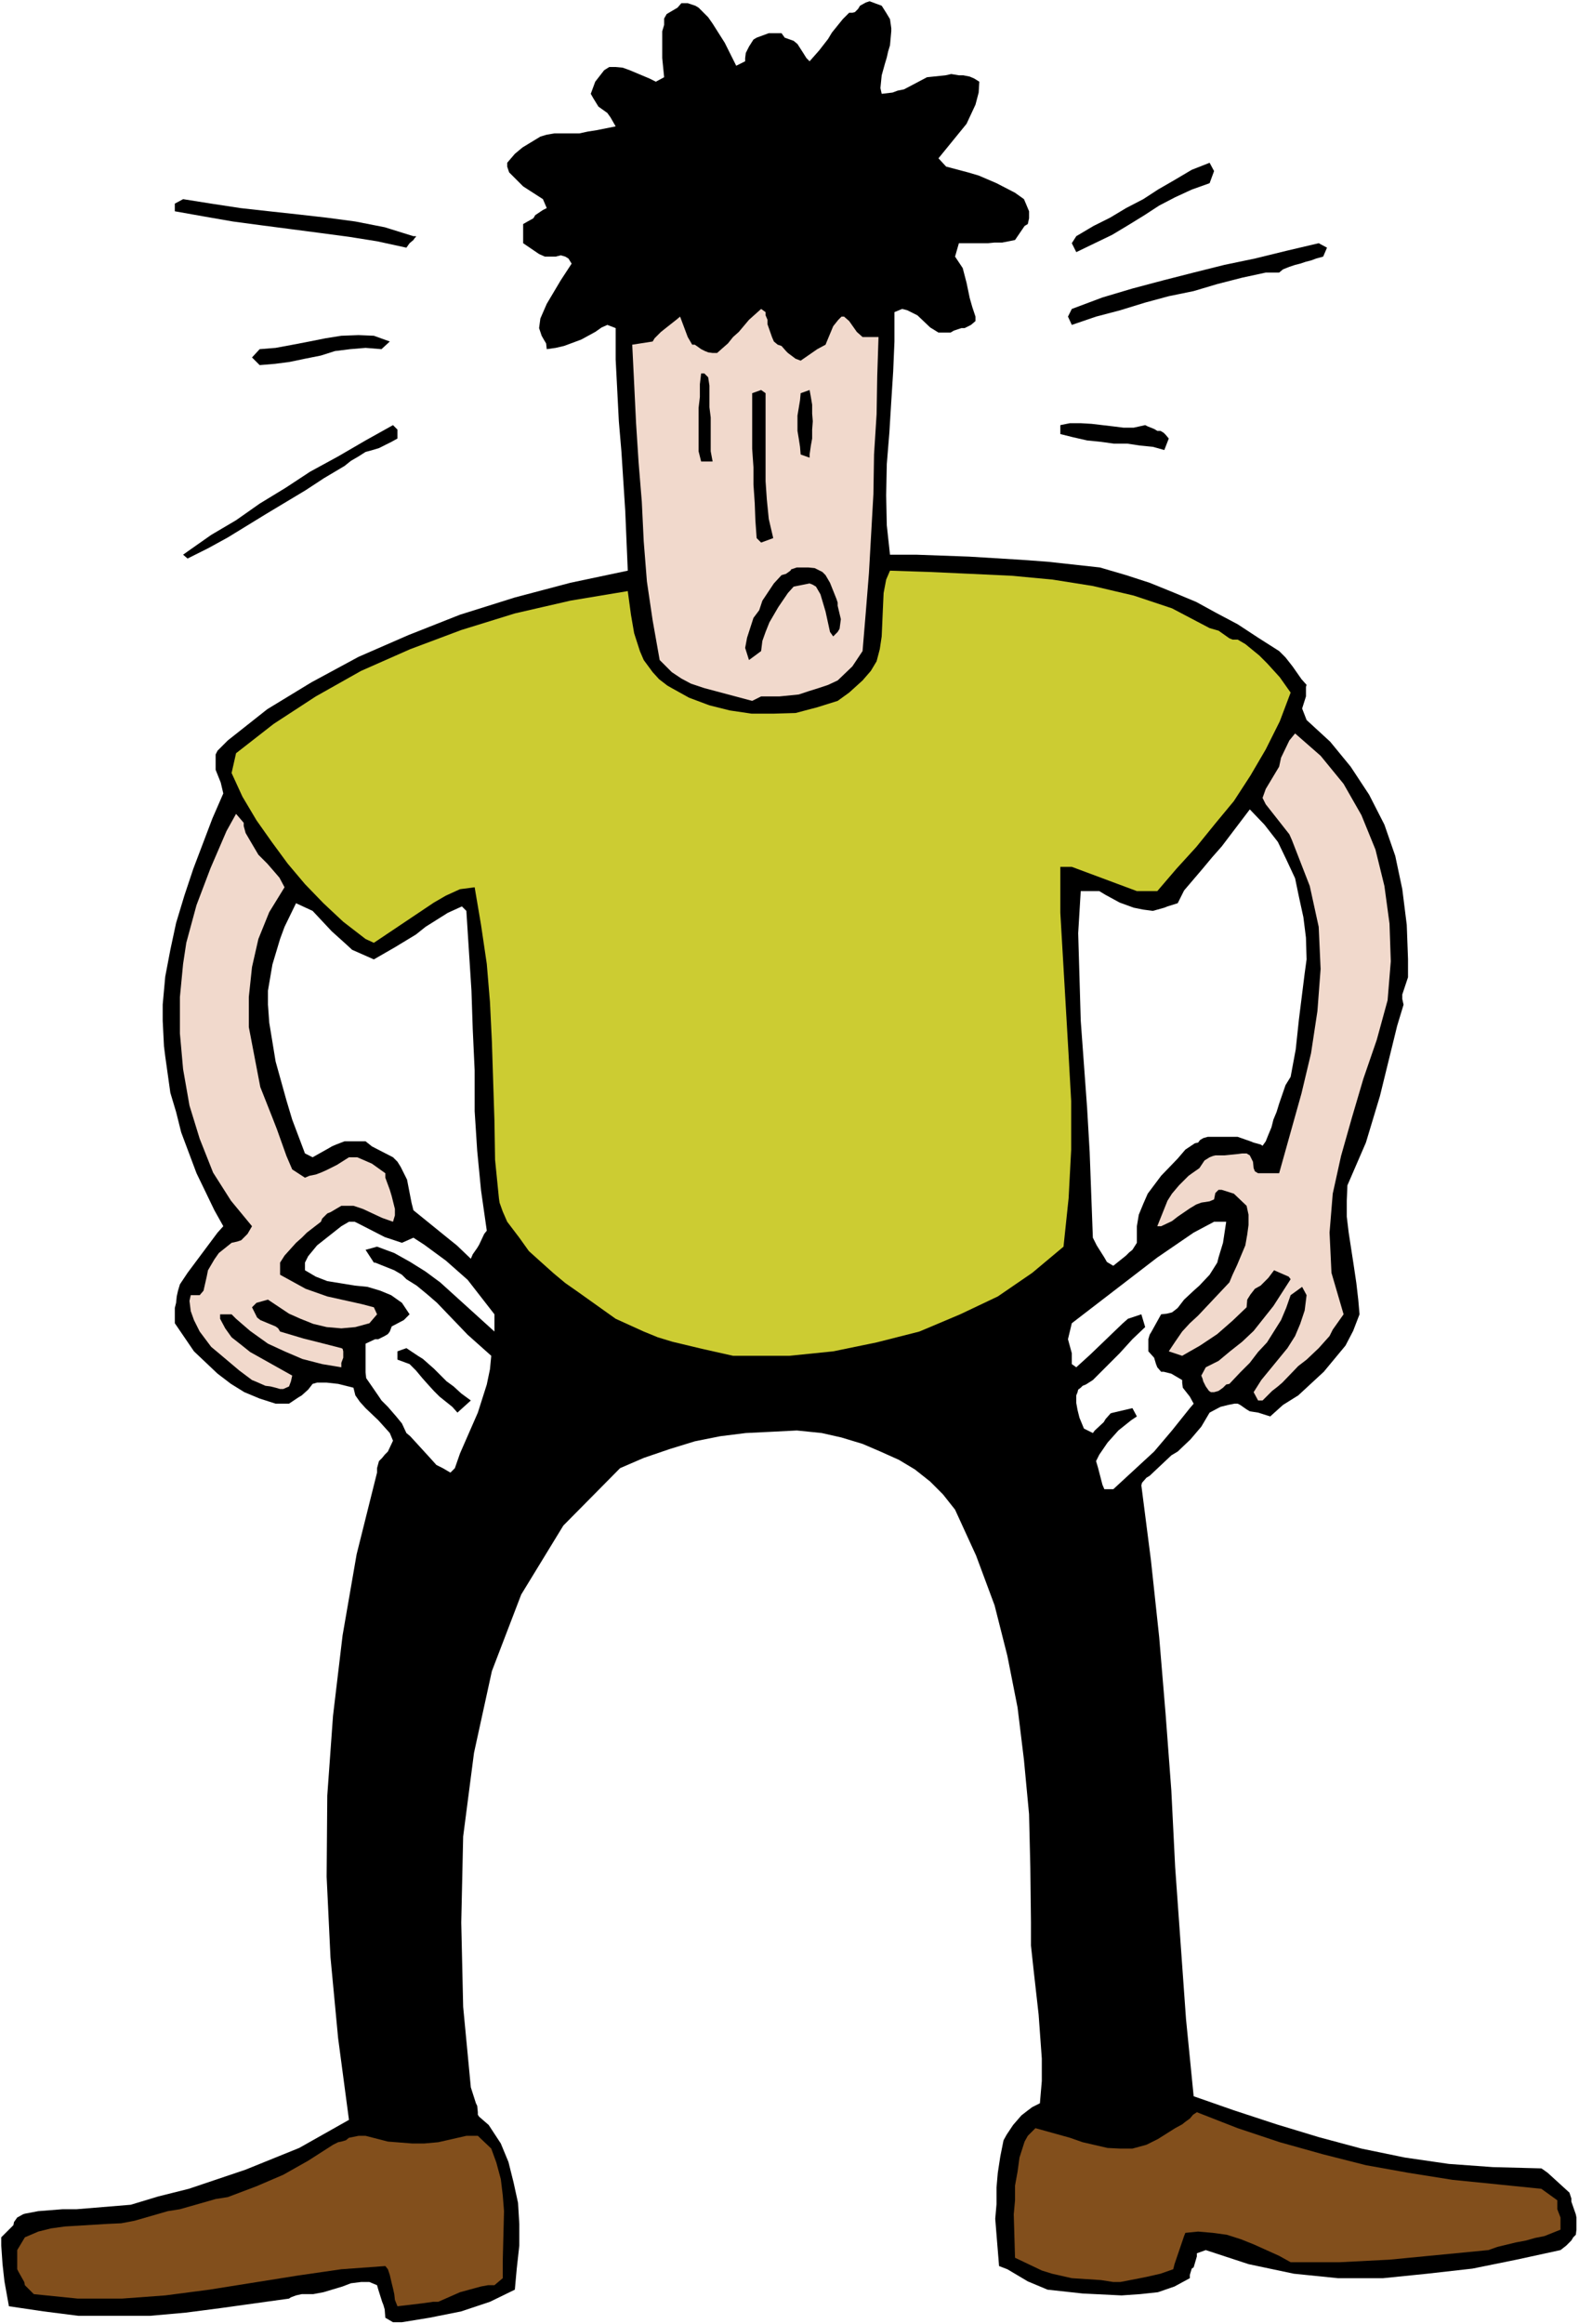 <?xml version="1.0" encoding="UTF-8" standalone="no"?>
<svg
   version="1.0"
   width="105.833mm"
   height="155.668mm"
   id="svg23"
   sodipodi:docname="Empty Pockets 4.wmf"
   xmlns:inkscape="http://www.inkscape.org/namespaces/inkscape"
   xmlns:sodipodi="http://sodipodi.sourceforge.net/DTD/sodipodi-0.dtd"
   xmlns="http://www.w3.org/2000/svg"
   xmlns:svg="http://www.w3.org/2000/svg">
  <rect width="100%" height="100%" fill="#808080" stroke="none"/>
  <sodipodi:namedview
     id="namedview23"
     pagecolor="#ffffff"
     bordercolor="#000000"
     borderopacity="0.25"
     inkscape:showpageshadow="2"
     inkscape:pageopacity="0.0"
     inkscape:pagecheckerboard="0"
     inkscape:deskcolor="#d1d1d1"
     inkscape:document-units="mm" />
  <defs
     id="defs1">
    <pattern
       id="WMFhbasepattern"
       patternUnits="userSpaceOnUse"
       width="6"
       height="6"
       x="0"
       y="0" />
  </defs>
  <path
     style="fill:#ffffff;fill-opacity:1;fill-rule:evenodd;stroke:none"
     d="M 0,588.353 H 400 V 0 H 0 Z"
     id="path1" />
  <path
     style="fill:#000000;fill-opacity:1;fill-rule:evenodd;stroke:none"
     d="M 356.687,242.871 H 330.99 l -0.162,-5.494 -0.646,-5.171 -1.131,-5.171 -0.97,-4.686 -2.263,-4.848 -2.101,-4.363 -3.394,-4.363 -3.717,-3.878 -7.111,9.372 -2.424,2.747 -2.424,2.909 -4.687,5.494 -1.616,3.232 -2.586,0.808 -0.808,0.323 -2.909,0.808 -2.424,-0.323 -2.424,-0.485 -3.556,-1.293 -3.556,-1.939 -1.616,-0.97 h -1.616 -3.071 l -0.646,10.665 0.323,10.988 0.323,11.15 1.616,22.138 0.646,11.15 0.808,21.653 0.97,1.939 1.939,3.07 0.646,1.131 1.616,0.97 3.232,-2.585 0.808,-0.808 0.808,-0.646 1.131,-1.778 v -4.201 l 0.485,-2.909 1.131,-2.747 1.131,-2.585 3.394,-4.525 4.202,-4.363 1.939,-2.262 2.424,-1.616 0.808,-0.162 0.485,-0.646 0.808,-0.485 1.131,-0.323 h 7.596 l 3.232,1.131 0.808,0.323 1.778,0.485 0.485,0.323 0.808,-1.131 0.646,-1.616 0.808,-1.939 0.485,-1.939 0.808,-1.939 0.646,-2.101 1.616,-4.686 1.293,-2.101 1.293,-6.948 0.808,-7.595 1.455,-11.635 0.485,-3.555 h 25.697 v 3.232 0.485 0.808 l -1.131,3.393 -0.323,0.97 v 1.131 l 0.323,1.454 -1.616,5.333 -4.364,17.775 -3.556,11.796 -4.687,10.827 -0.162,3.878 v 4.04 l 0.485,4.04 1.293,8.403 0.646,4.363 0.485,4.201 0.323,3.717 -1.616,4.201 -1.939,3.717 -5.495,6.625 -6.465,5.979 -3.879,2.424 -3.232,2.909 -3.071,-0.97 -2.101,-0.323 -0.808,-0.485 -1.616,-1.131 -0.646,-0.323 h -0.808 l -1.616,0.323 -1.939,0.485 -2.747,1.454 -2.101,3.555 -2.747,3.232 -3.232,3.07 -1.616,0.97 -5.495,5.171 -0.808,0.485 -1.131,1.293 -0.162,0.646 2.424,18.906 2.101,19.553 1.616,19.391 1.455,19.391 0.97,19.391 2.747,38.459 1.939,19.553 10.182,3.555 10.828,3.555 10.667,3.232 10.828,2.909 10.99,2.262 11.152,1.616 11.152,0.808 12.283,0.323 0.485,0.323 1.131,0.808 5.495,5.009 0.485,1.454 v 0.808 l 1.131,3.232 0.162,0.808 v 3.07 l -0.162,1.293 -0.646,0.646 -0.485,0.808 -1.293,1.293 -1.455,1.131 -11.152,2.424 -11.152,2.262 -11.475,1.293 -11.152,1.131 h -11.475 l -11.152,-1.131 -11.475,-2.424 -10.828,-3.555 -2.263,0.808 v 0.808 l -0.808,2.747 -0.485,0.323 -0.485,1.616 v 0.808 l -3.879,2.101 -4.202,1.454 -4.525,0.485 -4.687,0.323 -9.859,-0.485 -8.889,-0.97 -5.01,-2.101 -5.172,-3.07 -2.101,-0.808 -0.646,-7.918 -0.323,-4.04 0.323,-3.717 v -4.201 l 0.323,-3.717 0.646,-4.201 0.808,-4.04 0.808,-1.454 1.616,-2.424 2.101,-2.424 1.455,-1.131 1.293,-0.97 1.939,-0.97 0.485,-5.656 v -5.656 l -0.808,-11.15 -1.293,-11.473 -0.646,-5.979 v -5.979 l -0.162,-13.735 -0.323,-13.574 -1.293,-13.735 -1.616,-13.25 -2.586,-13.089 -3.232,-12.766 -4.687,-12.604 -5.333,-11.635 -3.071,-3.878 -3.232,-3.232 -3.879,-3.07 -4.04,-2.424 -4.687,-2.101 -4.525,-1.939 -5.333,-1.616 -5.01,-1.131 -6.303,-0.646 -6.303,0.323 -6.626,0.323 -6.465,0.808 -6.465,1.293 -6.303,1.939 -6.626,2.262 -5.98,2.585 -14.384,14.543 -10.667,17.452 -7.434,19.391 -4.525,20.684 -2.747,21.168 -0.485,21.815 0.485,21.33 1.939,20.36 1.293,4.04 0.323,0.646 0.162,1.616 v 0.646 l 0.323,0.485 2.424,2.101 3.071,4.686 1.939,4.686 1.293,5.171 1.131,5.171 0.323,5.332 v 5.494 l -0.646,5.817 -0.485,5.333 -6.303,3.07 -7.273,2.424 -8.081,1.616 -6.949,1.131 h -2.263 l -1.939,-1.131 -0.162,-2.101 -0.323,-1.131 -0.323,-0.808 -0.97,-3.07 -0.323,-1.131 -1.939,-0.808 h -2.101 l -2.586,0.323 -2.101,0.808 -4.848,1.454 -2.586,0.485 h -2.909 l -1.455,0.323 -1.293,0.485 -0.485,0.323 -17.455,2.424 -8.727,1.131 -9.051,0.808 h -9.051 -9.051 l -8.889,-1.131 -8.727,-1.293 -1.131,-6.302 -0.485,-4.363 -0.323,-4.686 v -2.101 l 3.071,-3.07 0.162,-0.808 0.808,-1.131 1.455,-0.808 0.485,-0.162 3.394,-0.646 6.141,-0.485 h 3.556 l 13.737,-1.131 6.949,-2.101 7.758,-1.939 14.384,-4.848 6.788,-2.747 6.788,-2.747 6.303,-3.555 6.303,-3.555 -2.747,-20.684 -1.939,-20.522 -0.97,-20.36 0.162,-20.522 1.455,-20.199 2.424,-20.36 3.556,-20.522 5.172,-20.684 v -1.131 L 96,369.882 l 0.808,-0.808 0.646,-0.808 0.808,-0.808 1.293,-2.747 -0.808,-1.939 -2.909,-3.232 -3.232,-3.07 -1.455,-1.616 -1.131,-1.616 -0.485,-1.939 -3.879,-0.97 -2.909,-0.323 h -2.424 l -1.131,0.323 -1.131,1.454 -1.616,1.454 -0.808,0.485 -2.424,1.616 h -3.394 l -4.04,-1.293 -3.879,-1.616 -3.394,-2.101 -3.394,-2.585 -2.909,-2.747 -3.071,-2.909 -2.424,-3.555 -2.424,-3.555 v -3.878 l 0.323,-1.293 0.162,-1.616 0.323,-1.454 0.485,-1.616 1.939,-2.909 7.596,-10.18 1.455,-1.616 -2.263,-4.04 -2.101,-4.363 -2.424,-5.009 -3.879,-10.342 -1.293,-5.171 -1.455,-4.848 -1.293,-9.211 -0.323,-2.585 -0.323,-6.464 v -4.04 h 26.667 l 0.323,4.525 1.616,9.857 2.747,9.857 1.455,4.848 3.232,8.564 1.939,0.97 4.04,-2.262 0.808,-0.485 1.131,-0.485 2.101,-0.808 h 5.333 l 1.616,1.293 5.333,2.747 1.131,1.131 0.808,1.293 1.616,3.232 1.131,5.817 0.485,1.939 9.374,7.595 1.616,1.293 3.556,3.393 0.485,-1.131 1.131,-1.616 0.485,-0.808 1.293,-2.747 0.646,-0.808 -1.455,-10.18 -0.97,-10.019 -0.646,-10.019 V 270.988 l -0.485,-10.503 -0.323,-9.695 -1.293,-20.199 -1.131,-1.131 -3.556,1.616 -5.657,3.555 -2.424,1.939 -5.333,3.232 -5.333,3.07 -5.495,-2.424 -1.939,-1.778 -3.232,-2.909 -4.848,-5.171 -4.202,-1.939 -2.909,5.979 -1.131,3.07 -1.939,6.464 -1.131,6.625 v 3.555 H 41.212 l 0.646,-7.11 1.293,-6.787 1.455,-6.787 2.101,-6.948 2.263,-6.787 4.848,-12.766 2.747,-6.302 -0.646,-2.747 -1.293,-3.232 v -3.878 l 0.485,-0.97 1.455,-1.454 1.131,-1.131 10.02,-7.918 11.152,-6.787 11.96,-6.464 12.606,-5.494 13.091,-5.171 13.899,-4.363 14.061,-3.717 14.545,-3.07 -0.646,-15.19 -0.97,-15.028 -0.646,-7.595 -0.808,-15.674 v -7.918 l -2.101,-0.808 -1.455,0.646 -1.616,1.131 -3.556,1.939 -4.364,1.616 -2.101,0.485 -2.263,0.323 -0.162,-1.454 -0.485,-0.808 -0.646,-1.131 -0.646,-1.939 0.323,-2.424 1.616,-3.717 3.556,-5.979 2.747,-4.201 L 144,65.444 l -0.808,-0.485 -1.131,-0.323 -1.293,0.323 h -2.747 l -1.455,-0.646 -4.04,-2.747 v -4.848 l 1.131,-0.646 1.455,-0.808 0.485,-0.808 1.939,-1.293 0.97,-0.485 -0.97,-2.262 -5.01,-3.232 -2.424,-2.424 -1.131,-1.131 -0.485,-1.454 v -0.97 l 1.939,-2.262 1.939,-1.616 4.525,-2.747 1.616,-0.485 1.939,-0.323 h 6.303 l 2.263,-0.485 2.101,-0.323 4.848,-0.97 -1.293,-2.262 -0.808,-1.131 -2.263,-1.616 -1.293,-2.101 -0.646,-1.131 1.131,-3.07 2.263,-2.909 1.293,-0.808 h 1.616 l 1.778,0.162 1.778,0.646 5.01,2.101 1.616,0.808 2.101,-1.131 -0.485,-4.848 V 9.534 7.918 l 0.485,-1.616 V 4.686 l 0.646,-1.131 2.747,-1.616 0.97,-1.131 h 0.808 0.808 l 1.939,0.646 0.808,0.485 2.424,2.424 1.131,1.616 3.071,4.848 1.939,3.878 0.97,1.939 2.263,-1.131 v -0.808 l 0.162,-1.293 0.808,-1.616 1.131,-1.778 0.808,-0.485 3.071,-1.131 h 3.232 l 0.808,1.131 2.263,0.808 0.97,0.808 1.455,2.262 0.808,1.293 0.808,0.808 2.424,-2.747 2.263,-2.909 0.97,-1.616 2.747,-3.393 1.616,-1.616 h 0.808 l 0.646,-0.162 0.808,-0.808 0.485,-0.808 1.455,-0.808 0.97,-0.323 3.071,1.131 1.131,1.778 0.97,1.616 0.323,2.262 v 0.808 l -0.323,3.555 -0.485,1.616 -0.323,1.454 -0.485,1.616 -0.808,2.909 -0.323,3.232 0.323,1.454 2.747,-0.323 1.293,-0.485 1.616,-0.323 3.071,-1.616 2.747,-1.454 4.687,-0.485 1.455,-0.323 1.939,0.323 h 1.131 l 1.616,0.323 1.131,0.485 1.293,0.808 -0.162,2.747 -0.808,3.07 -2.263,4.848 -7.111,8.726 1.939,2.101 5.495,1.454 2.747,0.808 4.525,1.939 4.687,2.424 2.263,1.616 0.485,1.131 0.808,1.939 v 0.808 0.97 l -0.323,1.454 -0.808,0.485 -2.424,3.555 -3.232,0.646 h -1.939 l -1.616,0.162 h -5.495 -1.939 l -0.97,3.393 1.939,2.909 0.97,3.717 0.808,3.878 0.646,2.262 0.808,2.424 v 1.131 l -1.131,0.97 -1.616,0.808 h -0.808 l -1.939,0.646 -0.808,0.485 h -3.071 l -2.101,-1.293 -3.232,-3.07 -2.586,-1.293 -1.293,-0.323 -1.939,0.808 v 7.433 l -0.323,7.595 -0.485,7.595 -0.485,7.918 -0.646,7.918 -0.162,7.918 0.162,7.595 0.808,7.433 h 6.626 l 13.414,0.485 13.253,0.808 6.626,0.485 13.253,1.454 6.626,1.939 5.98,1.939 5.98,2.424 5.818,2.424 5.01,2.747 5.495,2.909 5.172,3.393 5.333,3.393 1.616,1.616 1.778,2.262 2.263,3.232 1.293,1.454 -0.162,0.485 v 2.424 l -0.97,3.07 1.131,2.909 5.98,5.494 5.172,6.302 4.687,7.11 3.879,7.595 2.747,7.918 1.778,8.403 1.131,9.049 z"
     id="path2" />
  <path
     style="fill:#824f1c;fill-opacity:1;fill-rule:evenodd;stroke:none"
     d="m 100.687,583.829 -0.646,-1.616 -0.162,-1.454 -0.323,-1.454 -0.323,-1.293 -0.485,-2.101 -0.485,-1.454 -0.646,-0.808 -11.152,0.808 -11.152,1.616 -22.303,3.555 -11.152,1.454 -10.99,0.808 H 19.717 L 8.566,580.758 6.303,578.496 6.141,577.688 4.687,575.103 4.364,574.456 v -4.848 l 1.939,-3.232 3.394,-1.454 3.232,-0.808 3.556,-0.485 10.667,-0.646 3.556,-0.162 3.394,-0.646 8.404,-2.424 3.071,-0.485 9.051,-2.585 3.071,-0.485 7.273,-2.747 6.788,-2.909 6.303,-3.555 6.303,-4.04 1.293,-0.646 0.808,-0.162 1.131,-0.323 0.808,-0.646 2.424,-0.485 h 1.778 l 5.657,1.454 6.141,0.485 h 3.071 l 3.556,-0.323 7.111,-1.616 h 2.909 l 3.394,3.232 1.293,3.555 1.131,4.201 0.485,4.04 0.323,4.04 -0.323,12.604 v 4.363 l -2.101,1.778 h -1.616 l -1.778,0.323 -5.333,1.454 -5.495,2.424 h -1.293 l -2.263,0.323 -1.293,0.162 z"
     id="path3" />
  <path
     style="fill:#824f1c;fill-opacity:1;fill-rule:evenodd;stroke:none"
     d="m 282.02,577.688 -3.071,-0.485 -7.434,-0.485 -5.01,-1.131 -2.586,-0.808 -6.788,-3.232 -0.323,-10.988 0.323,-3.555 v -3.717 l 0.646,-3.555 0.485,-3.555 1.293,-4.04 0.808,-1.454 1.939,-1.939 8.727,2.424 3.232,1.131 6.303,1.454 3.232,0.162 h 3.071 l 3.556,-0.97 2.909,-1.454 4.364,-2.747 1.778,-0.97 0.808,-0.646 1.131,-0.808 0.808,-0.97 0.97,-0.646 10.343,4.04 10.667,3.555 10.99,3.07 10.828,2.747 10.828,1.939 11.152,1.778 11.313,1.131 11.152,1.131 4.04,2.909 v 2.262 l 0.808,2.101 v 3.07 l -4.04,1.616 -2.424,0.485 -2.263,0.646 -2.586,0.485 -4.687,1.131 -2.263,0.808 -25.051,2.424 -12.606,0.646 h -6.141 -6.303 l -2.909,-1.616 -6.465,-2.909 -3.232,-1.293 -3.556,-1.131 -3.556,-0.485 -3.717,-0.323 -3.232,0.323 -0.323,0.808 -2.424,7.11 -0.323,1.293 -3.232,1.131 -3.556,0.808 -1.616,0.323 -5.01,0.97 z"
     id="path4" />
  <path
     style="fill:#000000;fill-opacity:1;fill-rule:evenodd;stroke:none"
     d="m 278.626,539.553 -2.909,-0.808 -1.455,-0.485 -1.293,-0.323 -2.747,-1.616 -2.747,-1.616 -0.97,-16.159 -1.131,-31.51 -0.323,-16.159 -1.131,-15.998 -1.293,-15.998 -2.263,-16.159 -3.232,-16.159 -2.101,-6.14 -2.263,-6.14 -2.424,-5.656 -2.424,-5.494 -3.232,-5.171 -3.717,-4.363 -4.202,-3.717 -5.172,-3.07 -10.182,-4.686 -4.525,-1.778 -2.586,-0.808 -7.919,-0.97 -7.758,-0.162 h -8.242 l -8.242,0.808 -7.919,1.293 -7.919,2.262 -7.596,3.07 -6.788,4.04 -13.091,12.443 -9.535,14.705 -6.788,16.482 -4.364,17.29 -2.747,18.098 -1.616,18.26 -0.646,18.26 -0.162,17.452 1.939,20.199 0.97,13.574 -1.778,1.131 -2.586,0.162 h -2.424 -2.424 -2.424 l -2.424,-0.485 -7.111,-0.808 -2.747,-6.302 -1.616,-6.787 -1.455,-6.787 -1.131,-14.22 -0.162,-7.11 -0.646,-7.272 -0.485,-6.787 v -14.543 -14.22 l 0.485,-14.382 1.455,-14.543 1.939,-13.897 2.909,-13.735 3.879,-13.412 5.818,-12.766 0.808,0.162 2.101,1.454 3.879,3.555 1.293,0.97 v 1.939 l -0.485,0.646 -1.455,0.485 -1.293,0.323 -0.808,0.808 -1.131,1.939 2.909,0.97 3.394,-0.97 4.04,-5.494 4.04,-5.817 3.394,-6.625 2.747,-7.272 2.101,-7.918 1.131,-7.595 0.162,-8.08 -0.485,-7.595 -0.323,-0.646 -0.485,-0.485 h -0.808 -0.646 l -1.778,-0.646 -0.646,-0.485 -0.162,-0.808 v -5.494 l 0.162,-1.293 0.323,-0.646 1.455,-0.646 h 0.97 l 7.758,8.403 8.566,7.272 9.697,5.979 10.343,5.009 10.828,3.555 11.475,1.778 11.96,0.808 12.283,-0.162 9.05,-1.939 9.051,-1.939 8.404,-2.747 8.081,-3.232 7.919,-4.04 7.434,-4.363 7.111,-5.171 6.465,-6.302 1.616,1.131 0.808,1.616 0.323,1.616 v 1.131 l 0.323,0.808 -2.263,1.939 -0.808,1.293 -0.808,0.646 -1.131,0.485 -1.293,0.808 -4.04,-3.232 -0.97,2.747 -0.485,2.909 -0.162,2.747 0.485,2.909 0.808,9.534 0.323,3.717 1.293,4.201 5.172,18.583 1.616,4.686 1.939,4.363 2.101,4.04 3.394,2.262 0.485,-1.131 0.485,-1.131 0.323,-2.424 v -1.454 -0.97 l 0.485,-0.808 1.131,-0.323 1.939,0.808 0.646,7.433 2.101,21.33 0.485,7.272 1.131,14.543 0.808,7.756 0.323,12.281 2.424,35.712 0.485,11.473 0.485,11.635 0.323,11.473 v 11.635 l -2.909,3.07 -4.04,2.101 -1.455,0.646 -3.071,0.485 h -1.293 l -1.293,-0.323 z"
     id="path5" />
  <path
     style="fill:#ffffff;fill-opacity:1;fill-rule:evenodd;stroke:none"
     d="m 279.758,376.992 -0.485,-1.131 -1.131,-4.363 -0.485,-1.616 0.808,-1.616 2.101,-3.07 2.747,-3.07 3.232,-2.585 1.455,-0.97 -1.131,-2.101 -4.848,1.131 -0.646,0.162 -1.293,1.454 -0.485,0.808 -2.263,2.101 -0.485,0.646 -2.263,-1.131 -1.131,-2.747 -0.485,-1.939 -0.323,-1.778 v -1.939 l 0.323,-0.808 0.162,-0.646 0.646,-0.485 0.485,-0.485 0.808,-0.323 1.778,-1.131 6.788,-6.787 3.232,-3.555 3.232,-3.07 -0.97,-3.232 -3.394,1.131 -1.293,1.131 -8.242,7.918 -3.556,3.232 -1.131,-0.808 v -1.616 -1.131 l -0.97,-3.555 0.97,-4.04 21.657,-16.644 9.212,-6.302 5.172,-2.747 h 3.071 l -0.808,5.333 -1.131,3.717 -0.323,1.293 -1.939,3.07 -2.586,2.747 -1.455,1.293 -2.424,2.262 -1.616,2.101 -0.808,0.646 -0.646,0.485 -1.293,0.323 -1.455,0.162 -2.424,4.363 -0.485,0.808 -0.323,1.131 v 3.07 l 1.455,1.616 0.485,1.616 0.323,0.808 0.97,1.131 h 0.646 l 1.939,0.485 2.747,1.616 v 0.646 l 0.162,1.293 1.778,2.262 0.97,1.778 -0.97,1.131 -4.525,5.656 -4.525,5.332 -10.343,9.534 z"
     id="path6" />
  <path
     style="fill:#ffffff;fill-opacity:1;fill-rule:evenodd;stroke:none"
     d="m 114.101,372.791 -1.939,-1.131 -1.616,-0.808 -1.455,-1.616 -5.172,-5.656 -0.97,-0.808 -1.131,-2.424 -1.455,-1.778 -2.101,-2.424 -1.616,-1.616 L 96,353.561 l -1.778,-2.585 -1.455,-2.101 -0.162,-1.454 v -7.272 l 2.424,-1.131 h 0.808 l 1.616,-0.808 0.808,-0.485 0.485,-0.646 0.485,-1.293 3.071,-1.616 1.455,-1.454 -1.939,-2.909 -2.747,-1.939 -2.747,-1.131 -3.232,-0.97 -3.232,-0.323 -6.949,-1.131 L 80,323.182 77.253,321.566 v -1.939 l 0.808,-1.616 2.263,-2.747 6.141,-4.848 1.939,-1.131 h 1.455 l 1.293,0.646 6.303,3.232 4.364,1.454 2.909,-1.293 2.747,1.778 5.495,4.04 5.495,4.848 4.525,5.817 2.263,2.909 v 4.363 l -10.343,-9.372 -3.394,-3.07 -3.717,-2.747 -3.879,-2.424 -4.04,-2.262 -4.364,-1.616 -2.909,0.808 2.101,3.232 h 0.323 l 1.616,0.646 3.232,1.293 1.939,1.131 1.131,1.131 2.586,1.616 2.747,2.262 2.424,2.101 7.758,8.08 5.98,5.332 -0.323,3.393 -0.808,3.878 -2.263,7.11 -4.525,10.342 -1.293,3.717 z"
     id="path7" />
  <path
     style="fill:#000000;fill-opacity:1;fill-rule:evenodd;stroke:none"
     d="m 115.879,357.601 -1.293,-1.454 -1.616,-1.293 -1.616,-1.293 -1.455,-1.454 -1.616,-1.778 -1.293,-1.454 -1.616,-1.939 -1.616,-1.616 -3.071,-1.131 v -2.101 l 2.263,-0.808 2.909,1.939 1.293,0.808 1.455,1.293 1.293,1.131 1.616,1.616 1.616,1.616 1.778,1.293 1.939,1.778 2.424,1.778 z"
     id="path8" />
  <path
     style="fill:#f1d9cc;fill-opacity:1;fill-rule:evenodd;stroke:none"
     d="m 318.707,354.531 -1.131,-2.101 1.939,-3.07 6.626,-8.08 1.939,-3.07 1.293,-3.07 1.131,-3.393 0.485,-3.878 -1.131,-2.101 -2.909,2.101 -1.131,3.232 -1.293,3.07 -3.556,5.656 -2.263,2.424 -2.101,2.747 -2.424,2.424 -2.747,2.909 -0.808,0.162 -0.808,0.808 -1.131,0.808 -1.131,0.323 h -0.808 l -0.485,-0.323 -0.808,-1.131 -0.323,-0.646 -0.323,-0.646 -0.162,-0.646 -0.323,-0.808 1.131,-2.101 3.232,-1.616 2.909,-2.424 3.071,-2.424 2.909,-2.747 5.01,-6.302 4.364,-6.787 -0.485,-0.646 -3.717,-1.616 -1.455,1.939 -1.939,1.939 -1.455,0.808 -1.131,1.454 -0.808,1.293 -0.162,1.939 -3.556,3.393 -3.879,3.393 -4.364,2.909 -4.525,2.585 -3.394,-1.131 1.616,-2.424 1.778,-2.585 1.939,-2.101 2.101,-1.939 7.919,-8.403 0.808,-1.939 1.131,-2.424 2.101,-5.009 0.485,-2.747 0.323,-2.424 v -2.585 l -0.485,-2.262 -3.232,-3.07 -3.071,-0.97 h -0.808 l -0.808,0.808 -0.323,1.616 -1.131,0.485 -2.101,0.323 -1.293,0.485 -1.616,0.97 -3.071,2.101 -1.455,1.131 -2.747,1.293 h -0.97 l 2.586,-6.464 1.131,-1.778 1.778,-2.101 2.424,-2.424 1.131,-0.808 1.616,-1.131 1.293,-1.939 1.293,-0.808 0.808,-0.323 0.646,-0.162 h 2.263 l 3.232,-0.323 1.293,-0.162 h 1.131 l 0.808,0.485 0.808,1.616 0.162,1.616 0.323,0.808 0.808,0.485 h 5.333 l 5.657,-20.199 2.424,-10.18 1.616,-10.665 0.808,-10.665 -0.485,-10.665 -2.263,-10.342 -4.525,-11.635 -0.646,-1.454 -5.98,-7.595 -0.808,-1.616 0.808,-2.262 3.394,-5.656 0.485,-2.262 2.101,-4.363 1.455,-1.778 6.465,5.656 5.818,7.11 4.525,7.918 3.556,8.726 2.263,9.211 1.293,9.534 0.323,9.534 -0.808,9.857 -2.747,10.019 -3.394,9.857 -2.909,9.857 -2.747,9.695 -2.101,9.534 -0.808,9.857 0.485,10.18 3.071,10.503 -2.747,3.878 -0.808,1.616 -2.747,3.07 -3.071,2.909 -2.101,1.616 -4.04,4.201 -1.131,0.97 -1.455,1.131 -2.424,2.424 z"
     id="path9" />
  <path
     style="fill:#f1d9cc;fill-opacity:1;fill-rule:evenodd;stroke:none"
     d="m 69.818,351.299 -1.293,-0.323 -1.293,-0.162 -2.586,-1.131 -0.808,-0.323 -3.232,-2.424 -5.172,-4.363 -1.939,-1.616 -2.909,-3.878 -1.455,-2.909 -0.808,-2.262 L 48,329.323 l 0.323,-1.454 h 2.263 l 0.97,-1.131 0.808,-3.555 0.323,-1.616 1.616,-2.747 1.131,-1.616 1.616,-1.293 1.616,-1.293 1.455,-0.323 0.97,-0.323 0.808,-0.808 0.808,-0.808 1.131,-1.939 -5.333,-6.464 -4.525,-7.11 -3.394,-8.564 L 48,279.876 l -1.616,-9.211 -0.808,-9.049 v -9.211 l 0.808,-8.403 0.808,-5.333 2.586,-9.534 3.556,-9.372 4.04,-9.372 2.424,-4.363 1.939,2.262 v 0.808 l 0.485,1.778 1.131,1.939 2.101,3.555 2.263,2.262 2.101,2.424 0.97,1.131 1.293,2.424 -3.879,6.302 -2.747,6.787 -1.616,7.11 -0.808,7.595 v 7.595 l 1.455,7.595 1.455,7.595 3.071,7.756 1.131,2.909 2.424,6.787 1.455,3.393 3.232,2.101 1.131,-0.485 L 80,297.328 l 1.293,-0.485 1.455,-0.646 2.586,-1.293 3.071,-1.939 h 2.101 l 3.717,1.616 3.394,2.424 v 1.131 l 1.131,3.07 0.485,1.616 0.808,3.232 v 1.616 l -0.485,1.616 -2.747,-0.97 -4.848,-2.262 -2.424,-0.808 h -3.071 l -2.747,1.616 -0.808,0.323 -1.293,1.293 -0.323,0.808 -3.556,2.747 -1.293,1.293 -1.455,1.293 -2.909,3.232 -1.131,1.778 v 3.07 l 6.465,3.555 5.495,1.939 8.727,1.939 3.071,0.808 0.808,1.778 -1.939,2.262 -3.556,0.97 -3.556,0.323 -3.717,-0.323 -3.394,-0.808 -3.232,-1.293 -2.909,-1.293 -5.333,-3.555 -2.909,0.808 -1.131,1.131 1.293,2.585 0.808,0.646 3.879,1.616 0.646,0.485 0.485,0.808 5.98,1.778 3.879,0.97 5.657,1.454 0.323,0.162 0.162,0.646 v 1.616 l -0.485,1.293 v 1.131 l -4.848,-0.808 -5.01,-1.293 -4.525,-1.939 -4.202,-1.939 -4.525,-3.232 -3.556,-3.07 -1.131,-1.131 h -2.909 v 1.131 l 1.293,2.424 1.616,2.262 2.263,1.778 2.424,1.939 10.667,5.979 -0.323,1.454 -0.485,1.293 -1.455,0.646 h -0.808 z"
     id="path10" />
  <path
     style="fill:#cccc32;fill-opacity:1;fill-rule:evenodd;stroke:none"
     d="m 185.697,343.22 -7.919,-1.778 -7.434,-1.778 -3.717,-1.131 -3.556,-1.454 -7.111,-3.232 -9.535,-6.787 -3.232,-2.262 -2.909,-2.424 -3.071,-2.747 -3.232,-2.909 -2.424,-3.393 -3.071,-4.04 -1.131,-2.585 -0.808,-2.262 -0.162,-1.131 -0.97,-9.695 -0.162,-9.857 -0.646,-20.037 -0.485,-10.019 -0.808,-9.695 -1.455,-9.857 -1.616,-9.534 -3.717,0.485 -3.556,1.616 -3.071,1.778 -15.192,10.18 -2.101,-0.97 -5.657,-4.363 -5.01,-4.686 -4.687,-4.848 -4.364,-5.171 -4.04,-5.494 -3.879,-5.494 -3.556,-5.979 -2.747,-5.979 1.131,-5.009 9.535,-7.433 L 80,176.296 l 11.475,-6.464 12.444,-5.494 12.929,-4.848 13.576,-4.201 14.061,-3.232 14.545,-2.424 0.808,5.979 0.808,4.686 1.455,4.525 0.97,2.262 2.263,3.07 1.616,1.778 2.101,1.616 1.131,0.646 4.364,2.424 5.172,1.939 5.172,1.293 5.495,0.808 h 5.657 l 5.495,-0.162 5.495,-1.454 5.172,-1.616 2.909,-2.101 3.394,-3.07 2.101,-2.424 1.455,-2.424 0.808,-3.07 0.485,-3.232 0.323,-7.433 0.162,-3.555 0.646,-3.393 0.97,-2.262 9.859,0.323 10.667,0.485 10.343,0.485 10.343,0.97 10.182,1.616 10.343,2.424 9.697,3.232 9.535,5.009 2.263,0.646 2.747,1.939 0.808,0.323 h 1.293 l 1.939,1.131 3.556,2.909 1.939,1.939 3.232,3.555 2.747,3.878 -2.747,7.272 -3.556,7.11 -3.879,6.625 -4.202,6.464 -4.687,5.656 -4.848,5.979 -5.01,5.494 -4.848,5.656 H 288 l -16.485,-6.14 h -2.909 v 11.635 l 2.101,36.035 0.646,11.635 v 12.281 l -0.646,12.281 -1.293,12.281 -7.919,6.625 -8.727,5.979 -9.535,4.525 -10.343,4.363 -10.828,2.747 -10.99,2.262 -11.152,1.131 z"
     id="path11" />
  <path
     style="fill:#f1d9cc;fill-opacity:1;fill-rule:evenodd;stroke:none"
     d="m 190.545,177.427 -12.121,-3.232 -3.394,-1.131 -2.424,-1.293 -2.424,-1.616 -3.071,-3.07 -1.778,-10.019 -1.455,-9.857 -0.808,-10.18 -0.485,-10.019 -0.808,-9.857 -0.646,-10.019 -0.485,-10.019 -0.485,-9.857 5.172,-0.808 0.485,-0.808 1.616,-1.616 0.808,-0.646 3.071,-2.424 0.97,-0.808 1.939,5.171 1.131,1.939 H 176 l 0.485,0.323 1.131,0.808 0.97,0.485 0.808,0.323 1.131,0.162 h 1.131 l 1.455,-1.293 1.293,-1.131 1.293,-1.616 1.455,-1.293 2.586,-3.07 3.071,-2.747 1.131,0.808 v 0.808 l 0.485,1.131 v 1.131 l 1.131,3.232 0.485,1.131 0.97,0.808 0.97,0.323 1.131,1.293 0.485,0.485 1.939,1.454 1.293,0.485 4.202,-2.909 2.101,-1.131 0.323,-0.808 1.616,-3.878 1.293,-1.616 0.808,-0.808 h 0.646 l 1.293,1.131 1.939,2.747 1.455,1.293 h 4.04 l -0.323,9.857 -0.162,9.695 -0.646,10.18 -0.162,10.019 -1.131,20.037 -0.808,10.019 -0.808,9.695 -2.586,3.878 -3.717,3.555 -2.424,1.131 -2.424,0.808 -2.586,0.808 -2.424,0.808 -4.848,0.485 h -4.687 z"
     id="path12" />
  <path
     style="fill:#000000;fill-opacity:1;fill-rule:evenodd;stroke:none"
     d="m 189.737,167.085 -0.97,-3.07 0.485,-2.585 1.616,-5.009 1.455,-1.939 0.808,-2.424 2.909,-4.363 1.939,-2.101 1.131,-0.323 1.131,-0.808 0.162,-0.323 1.455,-0.485 h 2.909 l 1.616,0.162 1.939,0.97 0.808,0.808 1.131,1.939 1.616,4.04 0.323,0.97 v 0.808 l 0.808,3.393 -0.323,2.424 -0.485,0.808 -1.131,1.131 -0.808,-1.131 -1.131,-5.171 -1.293,-4.363 -1.131,-1.939 -0.808,-0.485 -0.808,-0.323 -4.04,0.808 -1.455,1.616 -2.424,3.555 -2.263,3.878 -0.97,2.424 -0.808,2.262 -0.323,2.585 z"
     id="path13" />
  <path
     style="fill:#000000;fill-opacity:1;fill-rule:evenodd;stroke:none"
     d="m 47.515,141.392 -1.131,-0.97 1.131,-0.808 5.98,-4.201 6.303,-3.717 5.98,-4.201 6.626,-4.04 6.141,-4.04 7.111,-3.878 6.949,-4.04 6.949,-3.878 1.131,1.131 v 2.262 l -1.455,0.808 -1.616,0.808 L 96,113.437 l -1.616,0.485 -1.778,0.485 -1.778,1.131 -1.939,1.131 -1.616,1.293 -5.172,3.07 -4.687,3.07 -4.848,2.909 -4.848,2.909 -5.01,3.07 -5.01,3.07 -5.01,2.747 z"
     id="path14" />
  <path
     style="fill:#000000;fill-opacity:1;fill-rule:evenodd;stroke:none"
     d="m 192.808,137.352 -1.131,-1.131 -0.323,-4.525 -0.162,-4.363 -0.323,-4.686 v -4.363 l -0.323,-4.686 v -4.525 -4.686 -4.848 l 2.263,-0.808 1.131,0.808 v 4.363 4.363 4.363 4.525 4.686 l 0.323,4.686 0.485,4.848 1.131,4.848 z"
     id="path15" />
  <path
     style="fill:#000000;fill-opacity:1;fill-rule:evenodd;stroke:none"
     d="m 177.616,116.83 -0.646,-2.585 v -2.747 -2.747 -2.747 -2.747 l 0.323,-2.747 v -3.232 l 0.323,-2.747 h 0.808 l 0.97,0.97 0.323,2.101 v 2.747 2.747 l 0.323,2.585 v 2.909 2.909 2.747 l 0.485,2.585 z"
     id="path16" />
  <path
     style="fill:#000000;fill-opacity:1;fill-rule:evenodd;stroke:none"
     d="m 205.091,115.861 -2.263,-0.808 -0.162,-1.939 -0.323,-2.101 -0.323,-1.939 v -1.939 -1.939 l 0.323,-1.939 0.323,-1.939 0.162,-1.778 2.263,-0.808 0.323,1.778 0.323,1.939 v 2.262 l 0.162,1.939 -0.162,2.101 v 2.262 l -0.323,1.778 -0.323,2.262 z"
     id="path17" />
  <path
     style="fill:#000000;fill-opacity:1;fill-rule:evenodd;stroke:none"
     d="m 294.949,113.922 -2.909,-0.808 -3.232,-0.323 -3.232,-0.485 h -3.394 l -3.556,-0.485 -3.232,-0.323 -3.556,-0.808 -3.232,-0.808 v -2.262 l 2.424,-0.485 h 2.747 l 2.747,0.162 2.747,0.323 2.747,0.323 2.586,0.323 h 2.586 l 2.909,-0.646 0.646,0.323 0.808,0.323 0.808,0.323 0.808,0.485 h 0.808 l 0.808,0.485 0.485,0.485 0.808,0.97 z"
     id="path18" />
  <path
     style="fill:#000000;fill-opacity:1;fill-rule:evenodd;stroke:none"
     d="m 65.778,92.43 -1.939,-1.939 1.939,-2.101 4.04,-0.323 4.364,-0.808 4.202,-0.808 4.04,-0.808 4.04,-0.646 4.364,-0.162 3.879,0.162 4.04,1.454 -2.101,1.939 -4.04,-0.323 -3.879,0.323 -3.879,0.485 -3.556,1.131 -4.04,0.808 -3.879,0.808 -3.717,0.485 z"
     id="path19" />
  <path
     style="fill:#000000;fill-opacity:1;fill-rule:evenodd;stroke:none"
     d="m 202.02,86.451 -0.97,-2.262 -1.131,-1.616 -0.485,-1.293 -0.646,-2.262 -0.808,-4.04 -0.323,-2.101 -0.646,-3.878 -2.263,-1.131 -1.616,1.939 -1.455,2.101 -1.939,2.262 -1.616,2.101 -3.717,4.04 -5.01,3.878 -0.97,-1.131 -0.646,-1.293 -0.485,-1.454 v -1.616 -1.293 l -0.485,-3.232 -0.646,-1.939 -0.808,-1.293 h -1.131 l -1.616,0.646 -2.424,2.909 -1.131,1.616 -2.101,2.909 -2.747,2.262 -0.485,-1.131 v -0.808 -1.131 l 0.162,-0.808 v -1.293 l 1.455,-3.07 -3.232,-4.04 -1.616,0.808 -2.747,2.101 -5.495,6.625 -1.455,1.616 -2.101,0.808 -1.131,0.646 -1.131,0.485 -4.848,2.101 0.323,-2.909 0.808,-2.747 0.97,-2.747 1.939,-2.424 1.455,-2.747 1.939,-2.424 2.909,-5.494 -2.263,-1.939 -1.293,-0.485 h -1.293 L 145.293,60.435 144,60.758 l -5.172,0.808 h -1.293 v -1.778 l 0.323,-1.454 1.616,-1.616 1.293,-0.646 2.909,-2.101 1.131,-0.485 1.939,-3.07 -1.939,-1.939 -6.303,-1.939 -2.747,-1.616 -2.424,-1.616 1.131,-2.101 0.808,-0.646 4.364,-1.293 2.424,-0.323 3.071,-0.485 2.586,-0.808 8.889,-1.939 2.586,-0.485 h 2.909 l 0.97,-4.201 -2.424,-1.778 -2.424,-1.939 -2.263,-2.262 -0.808,-1.293 -0.162,-0.808 v -2.262 h 2.909 l 1.131,0.323 2.424,0.97 5.172,3.07 1.616,0.808 3.071,-0.97 0.485,-2.585 0.323,-2.747 -0.485,-5.333 -0.323,-2.747 V 9.372 l 0.485,-2.585 1.616,-1.293 h 1.939 l 1.616,1.616 2.424,4.686 1.131,2.424 0.808,2.424 2.424,4.686 1.939,2.424 3.071,-0.808 0.97,-2.262 1.131,-1.293 0.485,-0.808 0.97,-1.131 0.97,-3.232 0.646,-0.485 1.939,-1.131 2.909,1.131 v 0.485 l 0.323,0.485 1.131,1.454 0.485,0.485 v 0.808 l 0.485,3.232 -0.162,1.131 v 2.101 l 0.485,0.97 0.323,0.808 0.97,0.162 3.394,-0.97 v -0.97 l 0.485,-1.616 0.646,-0.808 1.778,-3.717 2.424,-3.232 2.263,-3.07 0.808,-1.616 2.263,-3.07 1.616,-1.293 h 1.778 l 2.263,0.808 -0.485,2.424 -1.455,7.595 -0.808,2.424 -0.485,2.747 -1.939,4.363 v 3.07 l 1.939,1.131 2.747,-0.808 2.909,-1.131 3.071,-1.454 6.141,-2.747 3.071,-0.646 H 240 l 2.909,0.485 -0.646,2.747 -1.293,2.424 -2.909,4.525 -2.101,2.262 -3.879,4.848 -1.293,2.747 1.778,3.07 h 0.808 0.646 l 1.293,-0.485 0.323,-0.323 h 0.808 0.485 l 0.808,0.808 2.586,0.162 4.525,1.131 4.364,1.616 2.263,0.97 5.657,3.232 -0.808,3.232 -7.111,0.808 -2.101,0.485 h -2.424 l -2.263,0.323 -4.687,0.323 -0.97,2.909 0.485,1.616 2.424,5.494 1.293,4.363 0.646,2.262 0.323,2.909 v 1.939 L 240,79.826 l -1.616,-0.485 -1.616,-0.808 -1.455,-0.808 -5.657,-4.686 -0.808,-0.162 -2.586,-1.778 -0.97,-0.162 h -0.808 l -1.131,0.97 -1.131,2.585 -1.616,3.717 -0.323,0.808 -1.778,-0.808 -1.616,-1.293 -2.586,-2.747 -0.485,-1.131 -1.131,-0.808 -0.808,-0.323 -1.293,0.323 -0.323,0.808 -1.131,1.454 -1.293,2.909 -0.808,2.424 -0.323,1.454 -0.485,0.97 v 0.808 z"
     id="path20" />
  <path
     style="fill:#000000;fill-opacity:1;fill-rule:evenodd;stroke:none"
     d="m 271.515,82.25 -0.97,-2.101 0.97,-1.939 7.758,-2.909 7.596,-2.262 7.919,-2.101 7.596,-1.939 7.758,-1.939 7.758,-1.616 7.919,-1.939 8.242,-1.939 2.101,1.131 -0.97,2.262 -1.778,0.485 -1.293,0.485 -1.293,0.323 -1.455,0.485 -1.293,0.323 -1.455,0.485 -1.616,0.646 -0.97,0.808 h -3.394 l -5.98,1.293 -6.303,1.616 -5.98,1.778 -6.303,1.293 -5.98,1.616 -6.303,1.939 -6.141,1.616 z"
     id="path21" />
  <path
     style="fill:#000000;fill-opacity:1;fill-rule:evenodd;stroke:none"
     d="m 272.646,63.828 -1.131,-2.262 1.131,-1.778 4.364,-2.585 4.202,-2.101 4.04,-2.424 4.364,-2.262 3.717,-2.424 4.202,-2.424 4.364,-2.585 4.525,-1.778 1.131,2.101 -1.131,3.07 -4.525,1.616 -4.202,1.939 -4.04,2.101 -3.717,2.424 -4.202,2.585 -4.04,2.424 -4.364,2.101 z"
     id="path22" />
  <path
     style="fill:#000000;fill-opacity:1;fill-rule:evenodd;stroke:none"
     d="M 102.949,62.697 95.515,61.081 88.404,59.95 81.131,58.981 73.697,58.011 66.263,57.042 58.99,56.072 51.556,54.779 44.283,53.487 v -1.939 l 2.101,-1.131 7.111,1.131 7.434,1.131 7.273,0.808 7.434,0.808 7.111,0.808 7.273,0.97 7.434,1.454 7.273,2.262 h 0.646 v 0.162 l -0.323,0.323 -0.323,0.485 -0.97,0.808 z"
     id="path23" />
</svg>
